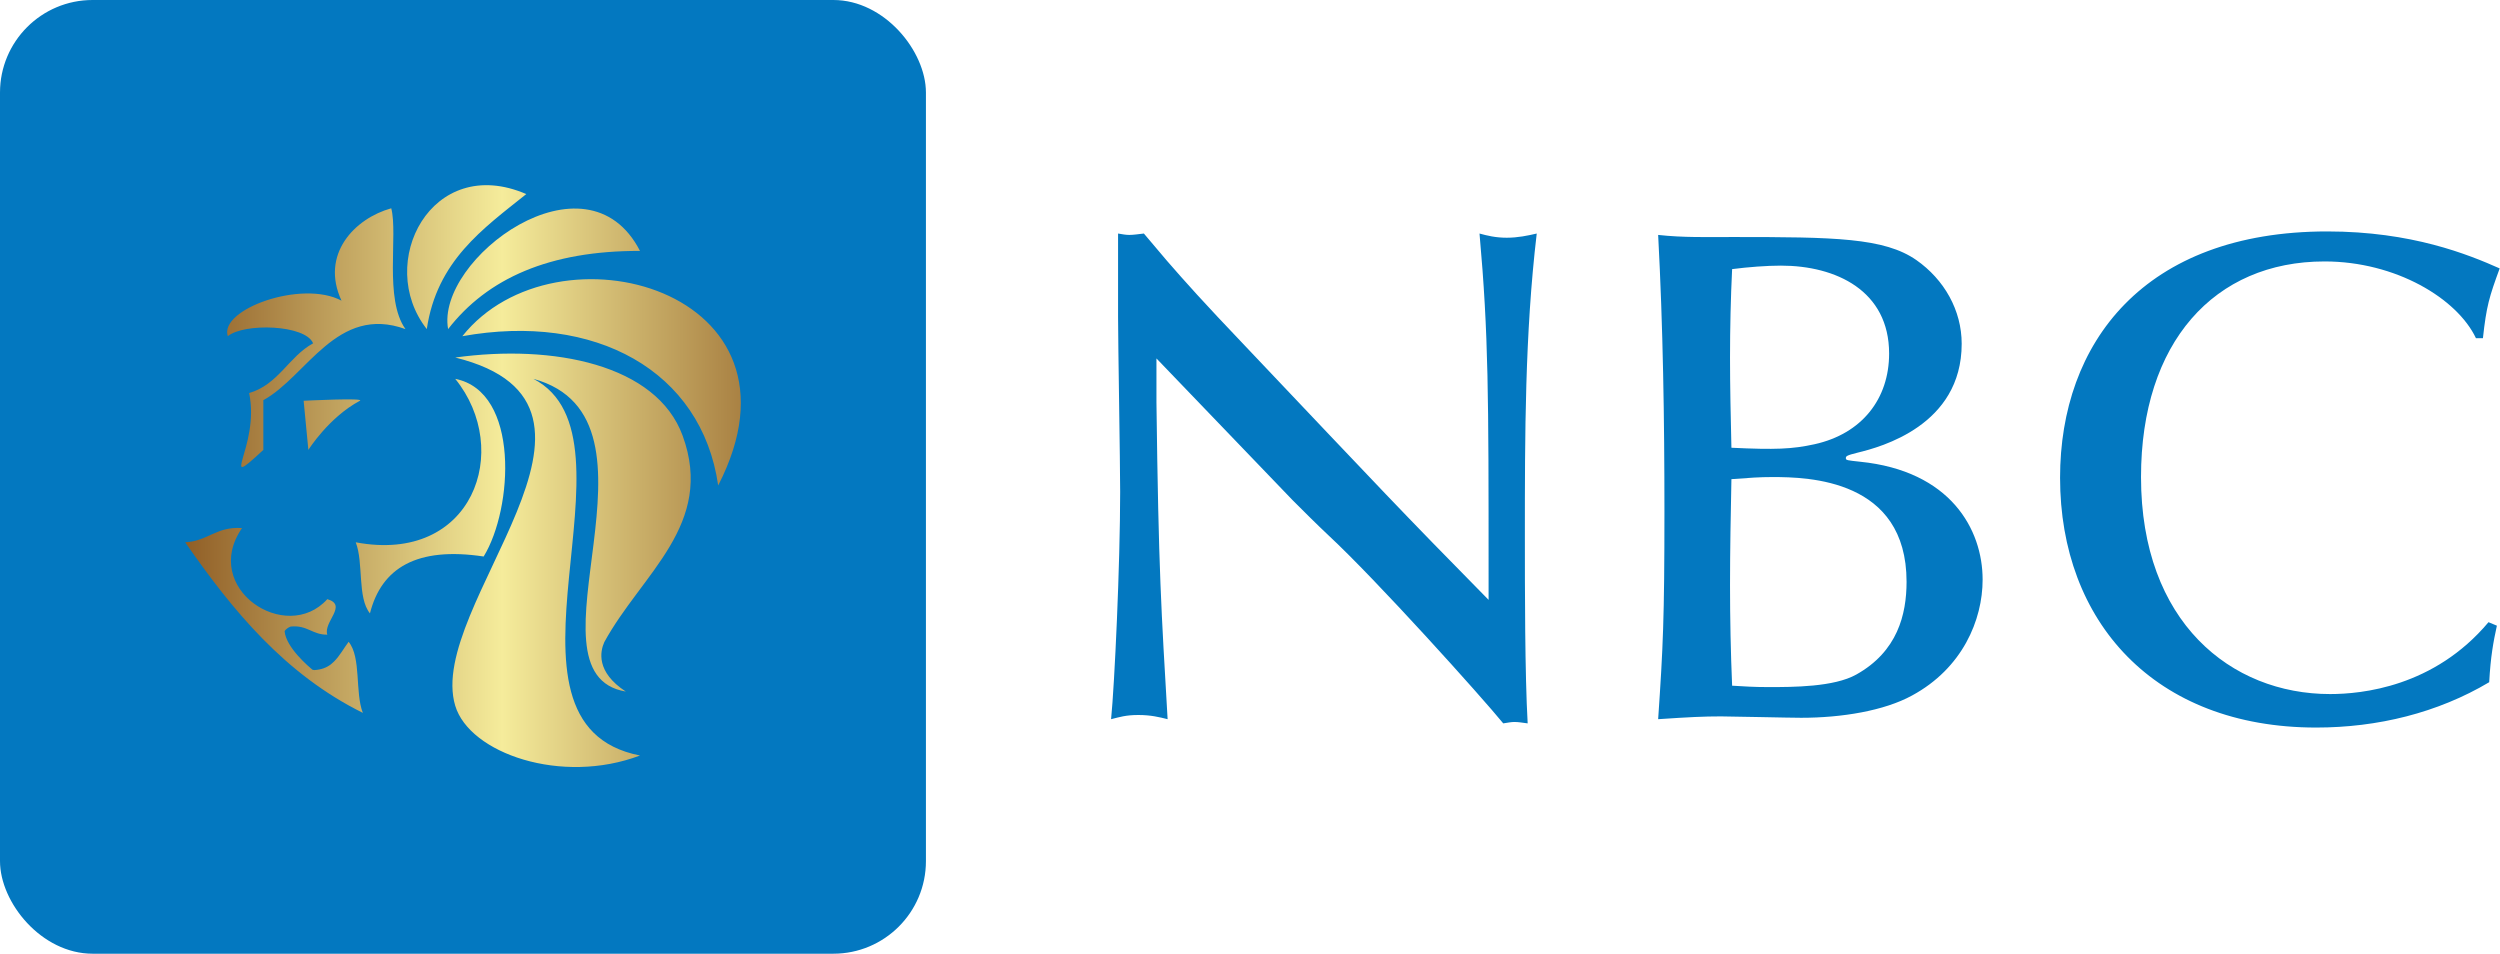 <svg xmlns="http://www.w3.org/2000/svg" width="421.8" height="160.909" viewBox="0 0 270 103" class="looka-1j8o68f"><defs id="SvgjsDefs1549"><linearGradient id="SvgjsLinearGradient1556"><stop id="SvgjsStop1557" stop-color="#905e26" offset="0"></stop><stop id="SvgjsStop1558" stop-color="#f5ec9b" offset="0.5"></stop><stop id="SvgjsStop1559" stop-color="#905e26" offset="1"></stop></linearGradient></defs><g id="SvgjsG1550" transform="matrix(1,0,0,1,0,0)" fill="#0378c0"><rect xmlns="http://www.w3.org/2000/svg" width="100" height="103" rx="10" ry="10"></rect></g><g id="SvgjsG1551" transform="matrix(0.761,0,0,0.761,22.691,19.099)" fill="url(#SvgjsLinearGradient1556)"><g xmlns="http://www.w3.org/2000/svg"><g><path fill="url(#SvgjsLinearGradient1556)" d="M44.873,2.446c-13.465-5.813-21.469,9.813-14.12,19.163C32.176,11.937,38.708,7.375,44.873,2.446z     M14.616,23.626c-3.472,1.906-4.914,5.843-9.077,7.059c1.598,7.577-4.641,14.246,2.017,8.068v-7.059    c6.161-3.368,10.435-13.613,20.171-10.086c-3.051-4.271-1.041-13.372-2.017-17.146c-5.202,1.443-10.108,6.544-7.061,13.111    c-5.634-3.014-17.388,1.233-16.137,5.043C4.809,20.716,13.539,20.96,14.616,23.626z M13.945,38.753c0,0,2.877-4.601,7.313-6.975    c0.824-0.441-7.985,0-7.985,0L13.945,38.753z M33.779,21.608c5.575-7.2,14.416-11.136,27.232-11.094    C53.39-4.303,31.962,11.711,33.779,21.608z M67.063,36.737c-3.7-10.131-18.396-13.015-32.274-11.095    c27.511,6.801-4.269,35.25,0,49.421c2.032,6.749,15.094,11.283,26.222,7.06c-23.024-4.493,1.187-45.024-15.128-53.454    c20.691,5.66-2.267,41.805,13.11,44.377c-4.249-2.781-3.641-5.699-3.049-7.016C61.257,56.311,71.668,49.348,67.063,36.737z     M35.797,22.617c18.77-3.389,33.964,4.848,36.309,21.18C86.421,15.989,49.034,5.956,35.797,22.617z M34.789,28.668    c8.168,10.069,2.536,26.342-14.122,23.196c1.136,2.898,0.205,7.865,2.019,10.086c1.627-6.438,6.64-9.498,16.137-8.069    C42.995,47.099,43.974,30.482,34.789,28.668z M17.585,68.788c-0.096,0.069-0.242,0.198-0.446,0.399    c-0.604,0.459-1.363,0.763-2.371,0.815c-0.081-0.014-0.158-0.03-0.234-0.05c-0.535-0.438-3.771-3.168-3.961-5.483    c0.149-0.22,0.389-0.449,0.781-0.614c0.038-0.011,0.073-0.022,0.111-0.034c2.338-0.229,3.041,1.177,5.169,1.154    c-0.603-1.795,2.955-4.188,0-5.041c-5.859,6.5-18.003-1.564-12.103-10.086c-3.632-0.27-4.86,1.864-8.068,2.017    c6.749,9.724,14.194,18.75,25.213,24.207c-1.135-2.9-0.203-7.866-2.016-10.086C18.963,66.914,18.403,67.981,17.585,68.788z"></path></g></g></g><g id="SvgjsG1552" transform="matrix(1.884,0,0,1.884,113.668,1.935)" fill="#0378c0"><path d="M5.96 19.52 l0 2.52 c0.12 9.68 0.28 11.96 0.64 18.16 c-0.48 -0.12 -0.96 -0.24 -1.68 -0.24 s-1.08 0.12 -1.56 0.24 c0.2 -2 0.52 -8.88 0.52 -13.04 c0 -1.6 -0.12 -8.56 -0.12 -10 l0 -4.8 c0.24 0.04 0.44 0.08 0.64 0.08 c0.24 0 0.48 -0.04 0.84 -0.08 l1.32 1.56 c1.08 1.24 2.04 2.32 4.48 4.88 c8 8.44 8.88 9.4 13.96 14.56 l0 -1.48 c0 -10.2 0 -13.72 -0.52 -19.52 c0.44 0.12 0.92 0.24 1.56 0.24 s1.2 -0.12 1.72 -0.24 c-0.68 5.76 -0.68 11.56 -0.68 17.32 c0 3.12 0 7.92 0.16 10.76 c-0.32 -0.04 -0.52 -0.08 -0.76 -0.08 c-0.2 0 -0.36 0.04 -0.64 0.08 c-1.24 -1.52 -7.24 -8.2 -10.04 -10.8 c-0.68 -0.64 -1.36 -1.32 -2.04 -2 z M52.12 18.68 c0 4.68 -4.64 5.92 -5.96 6.24 c-0.64 0.16 -0.68 0.2 -0.68 0.32 s0.08 0.12 0.8 0.2 c5.2 0.52 7.04 3.88 7.04 6.76 c0 2.32 -1.16 5.08 -4.04 6.64 c-1.6 0.88 -4.04 1.28 -6.36 1.28 c-0.72 0 -3.96 -0.08 -4.6 -0.08 c-1 0 -1.8 0.04 -3.6 0.16 c0.28 -4.12 0.36 -5.76 0.36 -11.92 c0 -5.28 -0.08 -10.56 -0.36 -15.84 c1.44 0.16 2.84 0.12 4.28 0.12 c5.84 0 8.68 0.04 10.52 1.32 c1.6 1.12 2.6 2.88 2.6 4.8 z M47.96 19.24 c0 -3.6 -3.04 -5.04 -6.2 -5.04 c-0.8 0 -1.88 0.08 -2.8 0.2 c-0.08 1.64 -0.12 3.4 -0.12 5.08 s0.04 3.44 0.08 5.16 c2.52 0.12 3.48 0.08 4.76 -0.2 c2.72 -0.6 4.28 -2.6 4.28 -5.2 z M48.96 32.32 c0 -5.88 -5.64 -6 -7.68 -6 c-0.76 0 -1.28 0.04 -2.36 0.12 c-0.04 1.96 -0.08 4.08 -0.08 6.08 c0 1.92 0.04 3.88 0.12 5.76 c0.72 0.04 1.2 0.08 2.08 0.08 c1.4 0 3.76 0 5.04 -0.72 c2.36 -1.32 2.88 -3.44 2.88 -5.32 z M82.32 34.64 l0.48 0.2 c-0.2 0.92 -0.36 1.76 -0.44 3.24 c-2.96 1.76 -6.4 2.6 -9.92 2.6 c-9.28 0 -14.68 -6.08 -14.68 -14.32 c0 -7.72 4.8 -14.12 15.32 -14.12 c4.84 0 8.08 1.32 9.88 2.12 c-0.6 1.64 -0.76 2.16 -0.96 4 l-0.4 0 c-1.08 -2.28 -4.6 -4.4 -8.68 -4.4 c-6.32 0 -10.52 4.64 -10.52 12.36 c0 8.32 5.16 12.44 10.84 12.44 c1.8 0 5.96 -0.4 9.08 -4.12 z"></path></g></svg>